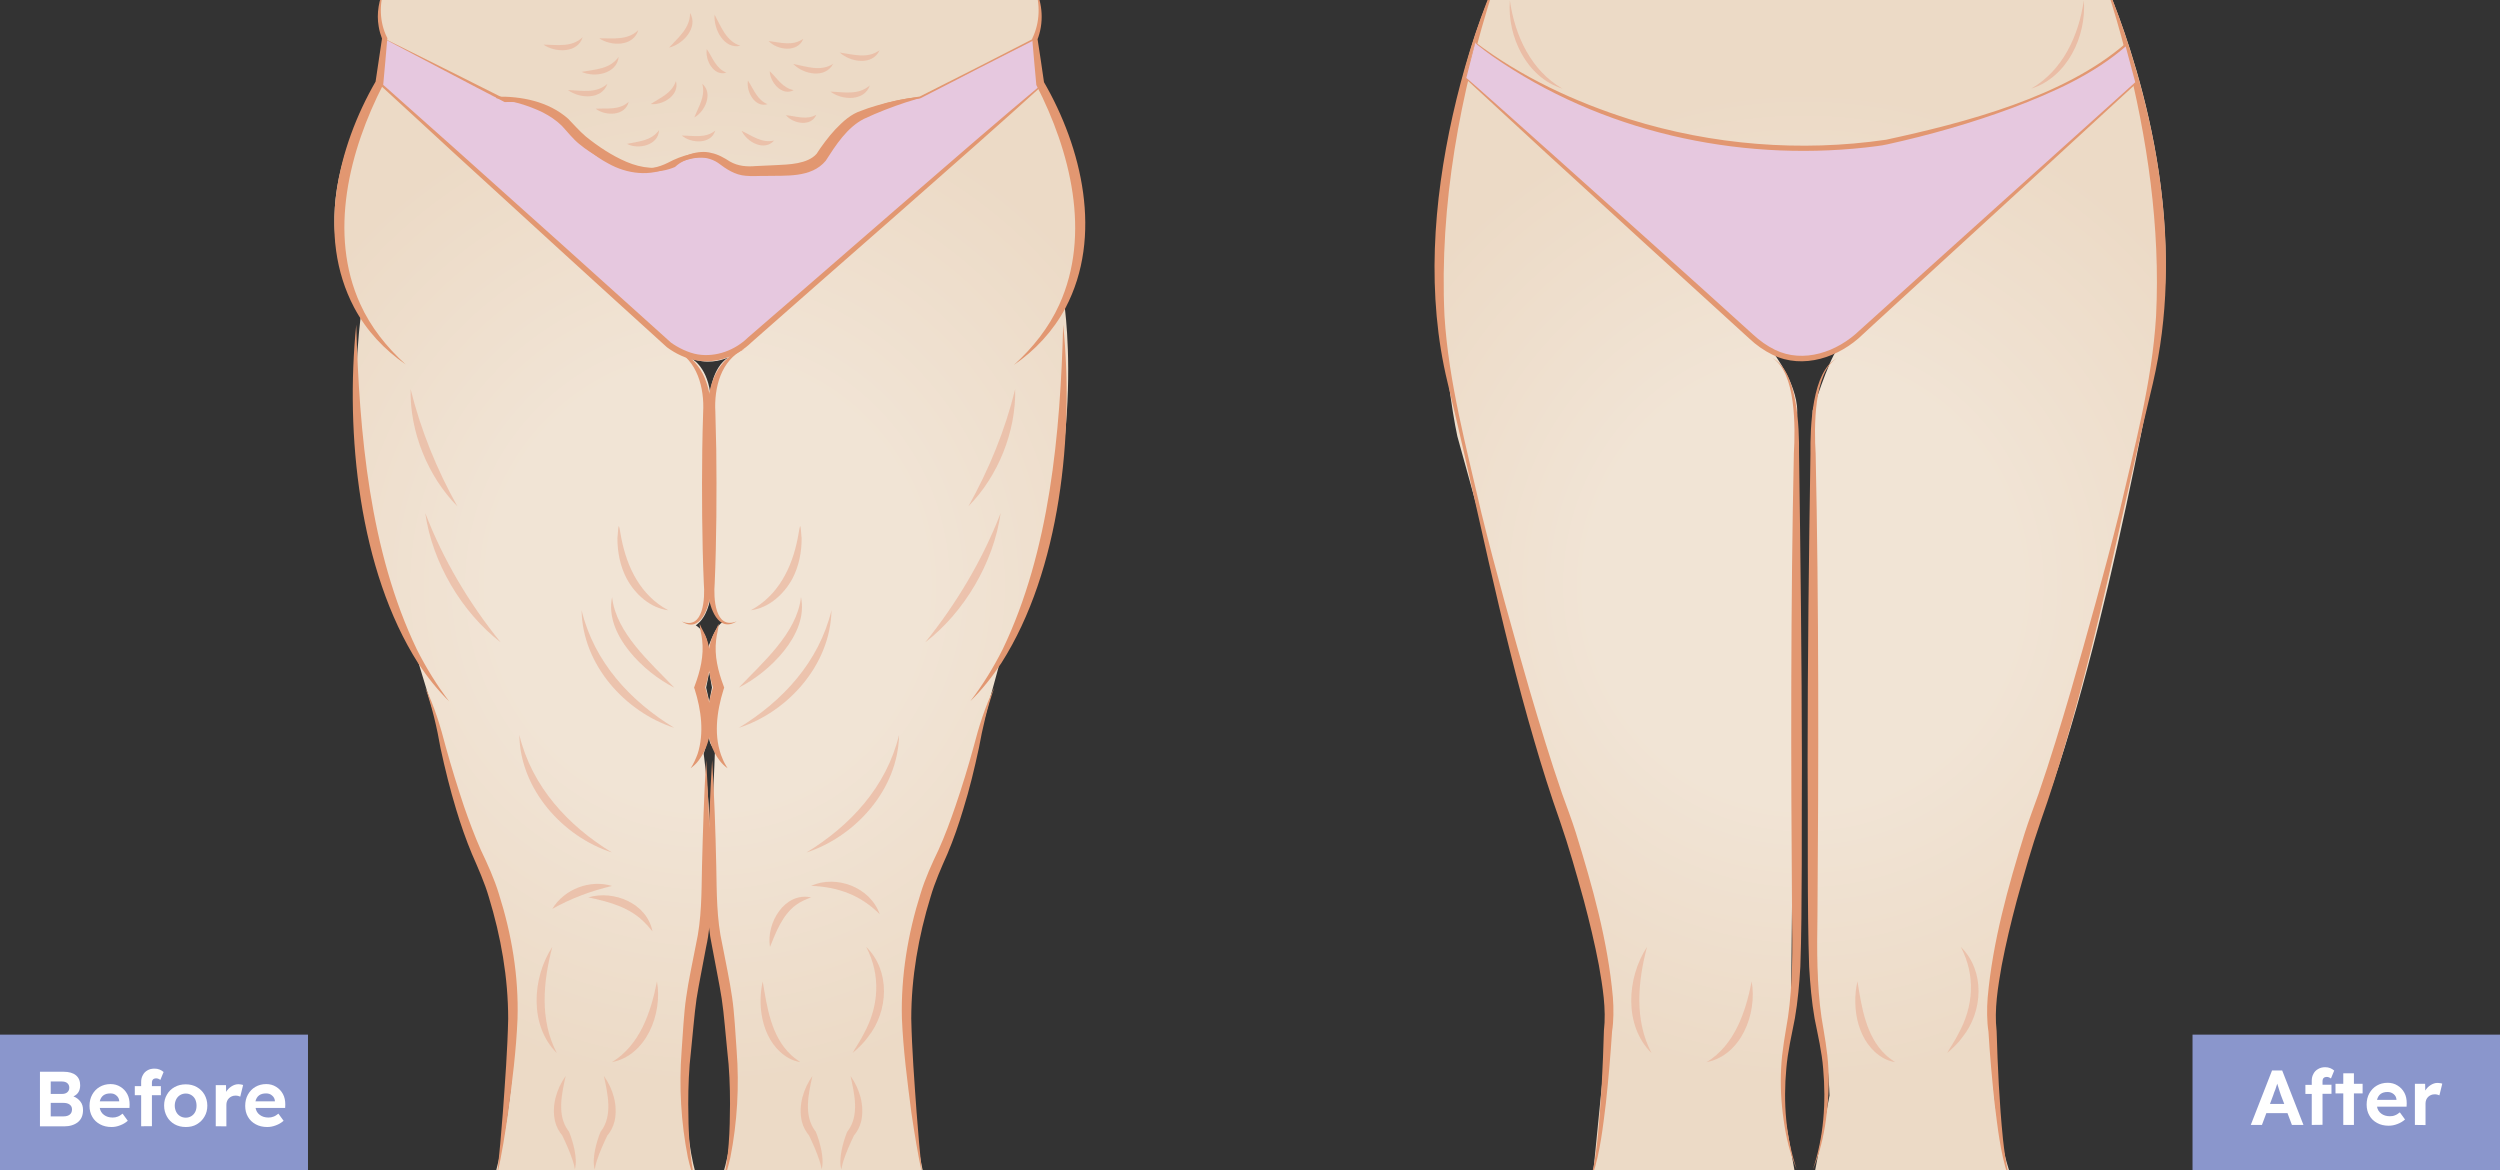 <svg xmlns="http://www.w3.org/2000/svg" xmlns:xlink="http://www.w3.org/1999/xlink" id="Layer_1" x="0px" y="0px" viewBox="0 0 1927 902" style="enable-background:new 0 0 1927 902;" xml:space="preserve"><rect x="0" y="0" width="1927" height="902" fill="#333333" stroke="none"/><style type="text/css">	.st0{fill-rule:evenodd;clip-rule:evenodd;fill:url(#SVGID_1_);}	.st1{fill-rule:evenodd;clip-rule:evenodd;fill:#E6C8DF;}	.st2{fill:#E29771;}	.st3{opacity:0.7;fill:#EAB59D;enable-background:new    ;}	.st4{fill-rule:evenodd;clip-rule:evenodd;fill:url(#SVGID_2_);}	.st5{opacity:0.8;fill:#EAB59D;enable-background:new    ;}	.st6{fill:#8A96CC;}	.st7{fill:#FFFFFF;}</style><g id="Layer_1_00000064323591808932562290000006324416670081100945_">			<radialGradient id="SVGID_1_" cx="545.413" cy="443.404" r="377.349" gradientTransform="matrix(1 0 0 -1.025 0 905.45)" gradientUnits="userSpaceOnUse">		<stop offset="0.439" style="stop-color:#F1E4D5"></stop>		<stop offset="1" style="stop-color:#ECDAC6"></stop>	</radialGradient>	<path class="st0" d="M801.7,65.9l-4.2-36c9.4-21,0-39.5,0-39.5h-500c-10.1,16.8-1.1,41.2-1.1,41.2l-4.1,32.9  c-68.5,106.9-13.9,175.7-13.9,175.7C257.5,417.9,320,502.4,320,502.4l20.8,68.5c1.7,35.6,45.1,137.7,45.1,137.7  c26,101.3-6.1,203.1-6.1,203.1h158.6c-25.2-75.1,6.8-211,6.8-211c40.5,140.4,9.7,211,9.7,211h158.3  c-30.8-143.5-7.1-193.9-7.1-193.9l45.7-138l19.5-71.5C842,371,820.2,233.1,820.2,233.1C857.5,143.1,801.7,65.9,801.7,65.9z   M546.8,629.9c-1.7-29.3-4.4-48.9-4.4-48.9c1.3-4.9,4.3-14.1,4.3-14.1c-0.9,6.7,4.4,11,4.4,11S548.4,659.2,546.8,629.9z M544.3,530  l2.4-12l2.1,12l-2.1,10.7L544.3,530z M545.6,499.7c0.2-12.4-9.3-17.7-9.3-17.7c9-5.9,11.1-20.4,11.1-20.4c-0.9,6.7,9.8,18,9.8,18  C552.1,480.9,545.6,499.7,545.6,499.7z M561.2,275.6c-12.1,7.8-13.8,26.9-13.8,26.9c-3.1-21.3-15-26.4-15-26.4  C544.3,281,555.4,278.1,561.2,275.6c1.3-0.8,2.7-1.5,4.3-2C565.5,273.6,563.9,274.6,561.2,275.6z"></path>	<g>		<path class="st1" d="M296.5,30l92.8,47.7c0,0,35.5-3.2,52.4,23.3c0,0,16.4,23.5,44,29.9c10.4,2.5,21.4,0.8,30.9-4.2   c10.9-5.7,30-12.5,44.2,0.4c0,0,4.5,8.4,32.4,4.9l28.2-3.5c0,0,11.8-0.4,18.6-17.1c0,0,8.5-28.6,69.2-36.3l88.3-45l5,36   l-229,199.8c0,0-27.1,23.1-57.8,0L293.4,64.5L296.5,30z"></path>		<path class="st2" d="M296.4,29.8c28.1,13.9,65.8,32.8,93.4,46.7l-0.7-0.1c8.2-0.5,16.4,0.4,24.3,2.7c9.9,2.8,19.2,8.2,26,16.3   c3.5,4.8,7.3,9.8,11.6,13.8c11.3,10.9,25.8,19.6,41.3,20.9c7.7,0.5,15.5-1.1,22.4-4.6c10.7-5.7,23.9-9.9,36-6.1   c4.1,1.2,7.9,3.5,11.1,6.4c1.3,1.9,3.7,3,5.9,3.7c12.3,3.5,25.4,0.6,37.9-0.6l15.5-1.8h0.1c6-0.6,11.3-5.2,14.5-10.5   c1.1-1.5,2.1-4,3-5.7c5.3-12.7,18.6-21.3,30.9-26.6c12.4-5.4,26.1-8.1,39.4-9.9c-0.9,0.4,44-22.3,44-22.3l44.1-22.6l0.9-0.4l0.1,1   l5.1,36c-54.4,49.6-169.8,149.8-224,197.8c-11.1,10.9-26.9,16.4-42.1,14c-8.4-1.5-16.2-5.2-23-10.2   c-49.5-44.8-117-106.5-166.2-151.6c0-0.2-55.3-50.8-55.4-51v-0.3L296.4,29.8L296.4,29.8z M296.6,30.2L294,64.5l-0.2-0.5l56,49.8   c49.8,44.5,117.8,105.5,167.3,150.2c5.5,4,13.5,8,20.9,9.2c14,2.2,28.5-3.2,38.6-13.1C629.8,214.4,749.1,109.8,801.8,66l-4.9-36   l1,0.5L753.7,53c-0.2,0.1-44.1,22.8-44.3,22.8c-13.1,1.8-26.7,4.7-38.8,10.2c-11.7,5.3-24.2,13.3-29.3,25.7   c-0.8,1.9-2,4.4-3.1,6.1c-3.7,6-9.4,11.1-16.7,12c0.9-0.1-15.6,2-15.3,2c-10.4,1.3-20.8,3.3-31.3,2.3c-5.5-0.6-11.9-1.5-15.6-6.4   l0.4,0.5c-12.2-11.2-29.9-6.8-43.2,0.4c-15.1,7.9-33.3,5.5-47.7-2.6c-10.9-5.8-20.5-14-28.1-24c-1.9-2.9-4.9-6.7-7.6-9.1   c-11.7-10.8-28.4-15-44.1-14.2C362,64.8,324,44.5,296.6,30.2L296.6,30.2z"></path>	</g>	<g>		<path class="st2" d="M296.5-9.5c-4.3,12.4-4.1,26.7,1.9,38.5l0.2,0.5l-0.1,0.6c-0.9,10.5-2.1,24.8-3.1,35   c-26.1,50.8-42.5,114.9-17.7,169.3c8,17.7,20.4,33.3,35,46.5c-16.2-11.1-30.3-26-39.8-44c-29-55.1-12.8-123.3,16.9-174.5l-0.4,1.2   c1.4-9.9,3.6-24.2,5.1-34.2l0.2,1.1c-1.2-3.3-2.3-6.7-2.8-10.1C290.1,10.5,292-0.4,296.5-9.5L296.5-9.5z"></path>		<path class="st2" d="M274.6,250.3c2.3,83.5,10.3,174.4,46.7,250.3c7.1,14,15.4,27.6,25,40.1c-9-8.8-17-18.9-24-29.5   C276.6,439.3,266.1,334.1,274.6,250.3L274.6,250.3z"></path>		<path class="st2" d="M327.8,530c7,14.4,11.8,30.1,15.8,45.7c4.3,15.5,9,30.8,14.1,46c3.9,11.3,8.1,22.5,12.9,33.4   c5.1,10.7,10.5,22.5,13.9,33.8c9.9,31.1,15.4,63.7,14.4,96.5c-1,24.2-4.1,48.6-7.3,72.5c-2.3,16-4.8,32-8.4,47.8   c1.7-16.1,3.2-32.1,4.4-48.2c1.7-23.9,3.6-48.2,4.1-72.1c0-31.9-5.6-63.5-14.9-93.9c-3.2-11.1-8.4-22.6-13-33.2   c-4.7-11.3-8.7-22.8-12.2-34.4c-4.7-15.5-8.6-31.3-12-47C336.8,560.7,333.1,545.1,327.8,530L327.8,530z"></path>	</g>	<g>		<path class="st2" d="M797.6-9.5c6.3,12.2,7.1,27.5,1.9,40.4l0.2-1.1c1.6,10.1,3.7,24.2,5.1,34.2l-0.4-1.2   c29.7,51.1,45.9,119.4,16.9,174.5c-9.5,17.9-23.6,32.9-39.8,44c14.6-13.2,27-28.8,35-46.5c24.8-54.5,8.4-118.5-17.7-169.3   c-1-10.2-2.2-24.7-3.1-35l-0.1-0.6l0.2-0.5C801.7,17.2,801.9,2.9,797.6-9.5L797.6-9.5z"></path>		<path class="st2" d="M819.5,250.3c8.5,83.7-2,189-47.6,260.7c-7.1,10.7-15,20.7-24,29.5c9.6-12.5,17.9-26,25-40.1   C809.2,424.8,817.3,333.9,819.5,250.3L819.5,250.3z"></path>		<path class="st2" d="M766.4,530c-5.4,15.3-9,30.8-11.9,46.7c-3.4,15.8-7.2,31.6-12,47c-3.5,11.7-7.5,23.3-12.2,34.4   c-4.7,10.6-9.8,22.1-13,33.2c-9.3,30.3-14.9,62-14.9,93.9c0.5,24,2.4,48.3,4.1,72.1c1.2,16.1,2.6,32.1,4.4,48.2   c-3.5-15.8-6-31.8-8.4-47.8c-3.1-24-6.3-48.4-7.3-72.5c-0.9-32.7,4.6-65.5,14.4-96.5c3.4-11.3,8.8-23.2,13.9-33.8   c4.9-10.9,9-22,12.9-33.4c5.2-15.2,9.9-30.5,14.1-46C754.5,560,759.4,544.4,766.4,530L766.4,530z"></path>	</g>	<path class="st2" d="M519.7,269.2c9.6,2.4,17.3,10,22,18.9c9.1,18.2,6.3,39.3,7.3,58.9c0.4,35.5,0.2,74.8-1.5,110.2  c-0.9,11.4-7.9,31.2-22,21.8c16.9,7,18-18.1,17-29.4c-1.4-32.6-1.6-70-1.2-102.7c0.2-9.7,0.3-19.6,0.7-29.3  C543,299.1,537.5,277.6,519.7,269.2L519.7,269.2z"></path>	<path class="st2" d="M539.3,480.8c1.5,4,4.1,7.5,5.4,11.6c4.5,12.6,2.6,26.6-1.6,39v-3c6.6,18.7,7.8,41.6-4.7,57.9  c-1.7,2.3-3.8,4.2-6,5.8c2.2-3.3,3.9-7.2,5.3-10.9c5.2-16.2,2.8-33.9-2.2-49.8L535,530l0.5-1.4c4.2-11.2,7.2-23.3,5.7-35.3  C540.9,489.1,539.3,485,539.3,480.8L539.3,480.8z"></path>	<path class="st2" d="M544.3,585.9c1.7,27.3,2.6,54.6,3.2,81.9c0.6,20.6,1.3,41.7-3.2,62c-2.1,11.8-5.6,28.5-7.4,40.1  c-1.7,11.6-3,28.6-4.3,40.5c-1.6,13.2-2.1,27.3-2.1,40.6c0.1,20.4,0.7,40.8,5.6,60.8c-2.5-6.4-4.4-13-5.9-19.7  c-5.3-26.9-6.9-54.7-4.8-82.2c0.9-12.2,1.7-29.1,3.5-41.1c1.6-12,5.2-28.5,7.5-40.5c4.5-19.9,4.3-40.1,4.7-60.4  C541.8,640.5,542.6,613.3,544.3,585.9L544.3,585.9z"></path>	<g>		<path class="st2" d="M573.6,269.2c-17.8,8.2-23.3,29.7-22.2,48.3c0.3,9.7,0.4,19.6,0.7,29.3c0.4,32.8,0.2,70.1-1.2,102.7   c-1,11.3,0.1,36.3,17,29.4c-14.2,9.2-21.1-10.5-22-21.8c-1.8-35.3-1.9-74.7-1.5-110.2c1-19.7-1.8-40.7,7.3-58.9   C556.2,279.3,563.9,271.6,573.6,269.2L573.6,269.2z"></path>		<path class="st2" d="M553.9,480.8c0,4.2-1.6,8.3-1.9,12.5c-1.5,12.1,1.5,24.1,5.7,35.3l0.5,1.4l-0.5,1.5c-5.3,17-8,36.7-0.7,53.5   c1,2.6,2.4,4.8,3.8,7.2c-2.2-1.6-4.3-3.6-6-5.8c-12.6-16.3-11.3-39.3-4.7-57.9v3c-4.2-12.4-6.1-26.4-1.6-39   C549.8,488.3,552.4,484.8,553.9,480.8L553.9,480.8z"></path>		<path class="st2" d="M548.9,585.9c1.7,27.3,2.6,54.6,3.2,81.9c0.4,20.3,0.2,40.5,4.7,60.4c2.3,12,5.8,28.4,7.5,40.5   c1.8,12,2.6,28.9,3.5,41.1c2.1,27.4,0.5,55.2-4.8,82.2c-1.5,6.7-3.4,13.3-5.9,19.7c4.9-19.9,5.5-40.4,5.6-60.8   c0-13.3-0.5-27.3-2.1-40.6c-1.3-11.9-2.5-28.8-4.3-40.5c-1.8-11.6-5.3-28.3-7.4-40.1c-4.4-20.3-3.8-41.3-3.2-62   C546.3,640.5,547.2,613.3,548.9,585.9L548.9,585.9z"></path>	</g>	<path class="st2" d="M382.4,74.5c19.5-0.4,40.3,3.6,55.5,17c4.5,4.6,8.6,9.4,13.5,13.6c9.5,7.7,20.3,14.9,31.6,19.7  c11.3,4.8,24.7,6.7,36.2,1.4c5.7-6,19.1-11.1,29.1-8.3c5.1,1,10,3.8,14.3,6.6c6.3,3.6,12.9,4.1,20,3.5c3.8-0.2,11.4-0.6,15.2-0.7  c10.2-0.5,24.6-0.8,31.6-8.7c3.3-5.2,9.3-13.4,14.5-18.9c5.8-6,11.9-11.8,20.1-14.4c2.1-0.9,7.7-2.8,10.9-3.7  c11.2-3.4,22.7-5.8,34.3-6.9l0.1,0.8c-3.7,1.1-7.4,2.2-11.1,3.4c-10.9,3.6-21.8,7.8-32.2,12.7c-13,6.5-21.8,20.3-29.6,32.4  c-11.1,13.3-30.9,11.2-46.1,11.6c-4.8-0.1-10.5,0.4-15.4-0.1c-8.4-0.6-15-5.1-21.5-10c-10.1-6.7-24.3-5.1-33.1,3.2  c-12.3,5.3-26.2,4.2-38.8,0.6c-12.6-3.8-24.6-9.7-34.9-18.2c-5.1-4.1-9.1-9.4-13.5-14.1c-4.2-4.2-9.4-7.6-14.8-10.4  c-11.1-5.4-23.4-8.8-35.9-11L382.4,74.5L382.4,74.5z"></path>	<path class="st3" d="M519.7,561c-37.9-12.2-70.8-48.8-71.4-90.6C458,510.4,485.9,540.4,519.7,561L519.7,561z"></path>	<path class="st3" d="M471.7,657.1c-37.9-12.2-70.8-48.8-71.4-90.6C410,606.4,437.9,636.5,471.7,657.1L471.7,657.1z"></path>	<path class="st3" d="M621.6,657.1c33.8-20.6,61.7-50.7,71.4-90.6C692.3,608.4,659.4,644.8,621.6,657.1L621.6,657.1z"></path>	<path class="st3" d="M519.7,530c-23-11.4-54-41-47.9-69.7C474.9,488.1,501.5,510.7,519.7,530L519.7,530z"></path>	<path class="st3" d="M569.5,561c33.8-20.6,61.7-50.7,71.4-90.6C640.2,512.3,607.4,548.8,569.5,561L569.5,561z"></path>	<path class="st3" d="M569.5,530c18.2-19.3,44.7-41.8,47.9-69.7C623.5,489,592.5,518.6,569.5,530L569.5,530z"></path>	<path class="st3" d="M515.1,470.4c-13.8-1.7-25.7-12.4-32.2-24.7c-4.9-9.4-7-20.2-7-30.7c1-12.4,0.8-12.7,3-0.3  C483.4,437.8,493.9,459,515.1,470.4L515.1,470.4z"></path>	<path class="st3" d="M578.7,470.4c21.1-11.4,31.7-32.6,36.2-55.6c2.1-12.2,2-12.3,3,0.3c0,10.6-2.1,21.3-7,30.7  C604.4,458,592.6,468.7,578.7,470.4L578.7,470.4z"></path>	<path class="st3" d="M425.7,700.6c9.1-15.3,29.3-22.9,46-17.7C455.4,686.8,440.5,692.3,425.7,700.6L425.7,700.6z"></path>	<path class="st3" d="M453.5,691.7c19.4-5.8,45.1,4.4,49.4,26.1c-1.8-1.8-3.1-3.9-5-5.6C486.3,699.5,469.7,695.1,453.5,691.7  L453.5,691.7z"></path>	<path class="st3" d="M593.5,729.9c-3.1-18.5,11.4-42.5,31.7-38.2c-4.3,1.6-8.3,3.4-11.6,5.8C603.1,705.3,598.4,717.9,593.5,729.9  L593.5,729.9z"></path>	<path class="st3" d="M625.2,682.8c19.4-8.7,45.6,1,52.9,21.9C663,689.7,645.9,683.7,625.2,682.8L625.2,682.8z"></path>	<path class="st3" d="M425.7,729.9c-7.1,27.1-9.8,56.3,3.5,81.8C407.9,790.7,410.1,753.7,425.7,729.9L425.7,729.9z"></path>	<path class="st3" d="M667.7,729.9c18.8,18.4,17.2,49.6,1.3,69.5c-3.2,4.5-7.6,8.7-11.8,12.2c2.7-4.8,6-9.5,8.4-14.4  C677.5,775.9,679.1,751.9,667.7,729.9L667.7,729.9z"></path>	<path class="st3" d="M587.9,756.5c3.4,20.2,6.5,42.3,21.9,56.7c2.1,2,4.6,3.7,7.1,5.5c-3-0.5-6-1.5-8.8-3  C588.4,804.6,583.1,777.6,587.9,756.5L587.9,756.5z"></path>	<path class="st3" d="M506.4,756.5c4.4,25-8.3,57.1-34.7,62.2C493.3,805.4,501.6,780.6,506.4,756.5L506.4,756.5z"></path>	<path class="st3" d="M327.8,395.5c14,36.4,33.8,69.5,58.1,99.6C355.9,472,333.2,433.6,327.8,395.5L327.8,395.5z"></path>	<path class="st3" d="M316.5,299.9c7.9,31.9,20.1,61.8,36,90.3C329.8,367.3,315.7,332.5,316.5,299.9L316.5,299.9z"></path>	<path class="st3" d="M771.3,395.5c-5.4,38.2-28.1,76.5-58.1,99.6C737.4,465,757.2,431.8,771.3,395.5L771.3,395.5z"></path>	<path class="st3" d="M782.5,299.9c0.8,32.6-13.3,67.4-36,90.3C762.4,361.6,774.7,331.8,782.5,299.9L782.5,299.9z"></path>	<path class="st3" d="M436,829.4c-3,13.8-6.9,30.3,2.2,42.4l0.4,0.5c1.9,4.7,3.3,9.4,4.3,14.3c0.9,4.8,1.5,9.9,0.2,14.8  c-0.3-2.5-1-4.7-1.7-7c-2.2-6.7-5.1-13.1-8.1-19.4l0.5,0.7c-2.9-3.3-5-7.3-6-11.5C425.1,852.1,429,839.3,436,829.4L436,829.4z"></path>	<path class="st3" d="M465.5,829.4c7,9.8,10.9,22.6,8.2,34.9c-1,4.2-3.1,8.2-6,11.5l0.5-0.7c-3,6.3-5.9,12.7-8.1,19.4  c-0.7,2.3-1.3,4.5-1.7,7c-1.3-4.8-0.7-9.9,0.2-14.8c1-4.9,2.4-9.6,4.3-14.3l0.4-0.5C472.4,859.7,468.4,843.2,465.5,829.4  L465.5,829.4z"></path>	<path class="st3" d="M626.2,829.4c-3,13.8-6.9,30.3,2.2,42.4l0.4,0.5c1.9,4.7,3.3,9.4,4.3,14.3c0.9,4.8,1.5,9.9,0.2,14.8  c-0.3-2.5-1-4.7-1.7-7c-2.2-6.7-5.1-13.1-8.1-19.4l0.5,0.7c-2.9-3.3-5-7.3-6-11.5C615.3,852.1,619.2,839.3,626.2,829.4L626.2,829.4  z"></path>	<path class="st3" d="M655.6,829.4c7,9.8,10.9,22.6,8.2,34.9c-1,4.2-3.1,8.2-6,11.5l0.5-0.7c-3,6.3-5.9,12.7-8.1,19.4  c-0.7,2.3-1.3,4.5-1.7,7c-1.3-4.8-0.7-9.9,0.2-14.8c1-4.9,2.4-9.6,4.3-14.3l0.4-0.5C662.6,859.7,658.6,843.2,655.6,829.4  L655.6,829.4z"></path>	<path class="st3" d="M448.3,55.4c10.7-2,21.7-2,28.6-11.6C475.5,57,458.3,60,448.3,55.4L448.3,55.4z"></path>	<path class="st3" d="M515.7,36.7c7.4-8.1,16.2-15,16.2-26.7C538.5,21.3,526.4,34.2,515.7,36.7L515.7,36.7z"></path>	<path class="st3" d="M550.8,11.3c5.3,9.7,8.9,20.4,19.9,24C558.1,38.2,549.9,22.5,550.8,11.3L550.8,11.3z"></path>	<path class="st3" d="M611.4,49.3c10.7,2,21,6.1,30.8-0.1C636.1,60.9,619.1,57.3,611.4,49.3L611.4,49.3z"></path>	<path class="st3" d="M592.4,31.6c9.6,1.2,18.4,4.1,26.8-1.7C614.9,40.8,599.2,38.8,592.4,31.6L592.4,31.6z"></path>	<path class="st3" d="M483.2,110.9c9.5-2,18.7-2.3,24.8-10.6C507.5,112.1,492,115.5,483.2,110.9L483.2,110.9z"></path>	<path class="st3" d="M544.8,37.8c4.8,7.2,7,14.8,15.1,18.2C550.3,59.1,543.3,46.5,544.8,37.8L544.8,37.8z"></path>	<path class="st3" d="M576.5,62.1c4.8,7.2,7,14.8,15.1,18.2C582,83.3,575,70.7,576.5,62.1L576.5,62.1z"></path>	<path class="st3" d="M605.8,88.8c8.4,0.8,15.6,3.9,23.4-0.3C625.2,98,611.3,95.4,605.8,88.8L605.8,88.8z"></path>	<path class="st3" d="M593.3,54.8c6.1,6,9.9,12.9,18.5,14.7C602.9,74.4,593.5,63.6,593.3,54.8L593.3,54.8z"></path>	<path class="st3" d="M418.9,34.4c10.8,0.1,21.7,2.3,30.2-5.7C445.3,41.2,427.9,40.7,418.9,34.4L418.9,34.4z"></path>	<path class="st3" d="M647.3,40.5c10.7,1.5,21.3,5,30.7-1.8C672.6,50.8,655.4,48,647.3,40.5L647.3,40.5z"></path>	<path class="st3" d="M437.8,69.4c10.8,0.4,21.6,2.9,30.4-4.8C463.9,77.1,446.6,76.1,437.8,69.4L437.8,69.4z"></path>	<path class="st3" d="M640.1,70.6c10.8,0.4,21.6,2.9,30.4-4.8C666.2,78.4,648.8,77.3,640.1,70.6L640.1,70.6z"></path>	<path class="st3" d="M461.9,29.5c10.8-0.1,21.7,1.8,30.1-6.3C488.3,36,470.9,35.8,461.9,29.5L461.9,29.5z"></path>	<path class="st3" d="M459.1,83.8c9.3-0.5,18.1,1.2,25.5-5.3C481.9,89.6,466.6,89.6,459.1,83.8L459.1,83.8z"></path>	<path class="st3" d="M571.7,100.9c8.5,4,15.5,9.6,25,7.4C589.3,116.9,575.7,109.6,571.7,100.9L571.7,100.9z"></path>	<path class="st3" d="M501.6,80.2c7.8-5.2,16.2-8.3,19.4-17.7C524.1,73.3,510.9,81.3,501.6,80.2L501.6,80.2z"></path>	<path class="st3" d="M535.2,90.5c3.5-8.9,8.7-16.3,6.1-25.9C549.9,71.8,543.5,86,535.2,90.5L535.2,90.5z"></path>	<path class="st3" d="M525.5,104.5c9.3,0,18,2.3,25.8-3.8C548,111.5,532.7,110.6,525.5,104.5L525.5,104.5z"></path>			<radialGradient id="SVGID_2_" cx="1390.103" cy="56.537" r="374.07" gradientTransform="matrix(1 0 0 1.025 0 393.061)" gradientUnits="userSpaceOnUse">		<stop offset="0.439" style="stop-color:#F1E4D5"></stop>		<stop offset="1" style="stop-color:#ECDAC6"></stop>	</radialGradient>	<path class="st4" d="M1151.1-9.5h473.2c0,0,59.1,131.3,41.8,259.8c0,0-41.6,245.9-93.6,380.9l-30.8,98.6c0,0-19.4,99.5,10,181.7  h-154.4l12.9-67.1c0,0-0.7-33.7-9.4-65.8l-3.6-462.1c0,0,11.9-37.9,19-47.3c0,0-13.7,12.9-50.1,1.7c0,0,22.1,27.9,18.9,51  l-4.6,465.7c0,0-11,44.6-4.9,72l9.4,51.9h-157.6l13-131.1c0,0-11.3-99.3-40.7-168.8l-76.3-275.4  C1123.3,336.3,1081.7,147.8,1151.1-9.5z"></path>	<path class="st2" d="M1151.4-9.3c-26,81.3-42,167-38,252.7c3.2,51.4,17,101.7,28.4,151.7c11.3,45.9,24.1,91.4,37.2,136.8  c7.8,26.5,16,53.6,25,79.7c3.3,9.3,7.8,21,10.7,30.4c12.8,41.3,24.6,83.2,28.5,126.6c0.7,8.3,0.6,19.2-0.6,26.2  c-1.2,18.7-2.8,37.2-4.8,55.7c-2.3,18.4-4.3,37.2-10.1,55l-0.8-0.3c2.3-8.5,3.5-18.5,4.5-27.4c2.8-27.7,4.1-55.5,4.9-83.4  c1.9-16.7-1-34-3.9-50.5c-3.2-16.7-7.2-33.4-11.6-49.9c-5.7-20.6-11.5-41.2-18.5-61.4c-7.1-20-13.8-41.2-19.7-61.6  c-26.7-90.9-44.5-184.1-66.8-276.1c-16.4-67.5-11.1-138.9,4-206.2c7.6-33.7,17.6-66.8,30.8-98.6L1151.4-9.3L1151.4-9.3z"></path>	<path class="st2" d="M1624.7-9.6c37.7,95.3,58.4,203.2,34.8,304.8c-22.3,92-40.1,185.3-66.8,276.1c-5.9,20.3-12.6,41.6-19.7,61.6  c-7,20.2-12.8,40.8-18.5,61.4c-4.4,16.5-8.4,33.2-11.6,49.9c-2.9,16.6-5.8,33.9-3.9,50.5c0.8,27.8,2.1,55.7,4.9,83.4  c1,8.7,2.2,18.9,4.5,27.4l-0.8,0.3c-5.8-17.7-7.8-36.5-10.1-55c-2-18.5-3.7-37.1-4.8-55.7c-1.2-7.2-1.3-17.9-0.6-26.2  c3.9-43.3,15.7-85.3,28.5-126.6c3-9.5,7.4-21.1,10.7-30.4c9-26.1,17.2-53.2,25-79.7c13-45.4,25.8-90.9,37.2-136.8  c11.5-50,25.3-100.2,28.4-151.7c3.4-68.5-6.7-137.1-23.6-203.3c-4.2-16.6-9-33.1-14.4-49.4L1624.7-9.6L1624.7-9.6z"></path>	<path class="st2" d="M1366.1,276c19.6,9.9,20.8,53.7,20.6,73.6c1.1,75.7,2.1,161.2,2.2,237.3c-0.3,45.5,0.4,113.4-1.2,158.3  c-0.8,13.2-1.9,26.5-4.2,39.7c-2.5,12.9-5.5,25.6-6.6,38.7c-2.4,25.9-0.5,52.9,8,77.7c-5.3-12.1-8.3-25.1-10.1-38.2  c-1.9-13.1-2.6-26.4-1.9-39.8c0.6-13.2,3.2-26.3,5.3-39.4c3.7-25.5,3.5-52.7,3.1-78.5c-0.9-116.1-1.1-240.2,1.4-356  C1383.9,329.8,1384.4,286.8,1366.1,276L1366.1,276z"></path>	<path class="st2" d="M1416.1,276c-18.3,10.7-17.8,54.1-16.6,73.6c2.5,115.8,2.3,240,1.4,356c-0.4,25.8-0.6,53,3.1,78.5  c2.1,13,4.7,26.1,5.3,39.4c0.7,13.3,0,26.6-1.9,39.8c-1.8,13.1-4.9,26.1-10.1,38.2c8.5-24.7,10.3-51.8,8-77.7  c-1-13.1-4.1-25.9-6.6-38.7c-2.3-13.1-3.4-26.4-4.2-39.7c-1.6-44.7-0.8-113-1.2-158.3c0-76.2,1-161.5,2.2-237.3  C1395.3,329.4,1396.5,286.1,1416.1,276L1416.1,276z"></path>	<path class="st3" d="M1269.5,729.9c-7.1,27.1-9.8,56.3,3.5,81.8C1251.6,790.7,1253.9,753.7,1269.5,729.9L1269.5,729.9z"></path>	<path class="st3" d="M1511.4,729.9c18.8,18.4,17.2,49.6,1.3,69.5c-3.2,4.5-7.6,8.7-11.8,12.2c2.7-4.8,6-9.5,8.4-14.4  C1521.3,775.9,1522.9,751.9,1511.4,729.9L1511.4,729.9z"></path>	<path class="st3" d="M1431.7,756.5c3.4,20.2,6.5,42.3,21.9,56.7c2.1,2,4.6,3.7,7.1,5.5c-3-0.5-6-1.5-8.8-3  C1432.2,804.6,1426.9,777.6,1431.7,756.5L1431.7,756.5z"></path>	<path class="st3" d="M1350.2,756.5c4.4,25-8.3,57.1-34.7,62.2C1337,805.4,1345.4,780.6,1350.2,756.5L1350.2,756.5z"></path>	<path class="st5" d="M1163.8,0.3c3.9,27.3,16.3,54,40.5,68C1176.9,59.8,1161.6,28.3,1163.8,0.3L1163.8,0.3z"></path>	<path class="st5" d="M1606.2,0.3c2.2,28-13.1,59.4-40.5,68C1589.9,54.3,1602.3,27.6,1606.2,0.3L1606.2,0.3z"></path>	<g>		<path class="st1" d="M1137.1,32.6c0,0,120.3,102.5,312.2,77.7c0,0,133.7-25,189.4-76l7.8,29.2l-213.4,193.9c0,0-42.8,42.6-85.6,0   L1129.5,60L1137.1,32.6z"></path>		<path class="st2" d="M1137,32.4c35.8,27.1,77,46.2,119.4,59.6c63.6,19.8,131.6,25.3,197.4,15.7c60.5-13.1,137.7-33,185.2-74.7   l0.3,1l7.9,29.2l0.1,0.4L1647,64c-50.4,46.3-153.9,141.4-203.2,186.4l-7.8,7.2c-18,17.7-46.2,27.5-69.8,15.8   c-6.6-3.2-12.6-7.5-17.8-12.4c-45.1-40.9-111.6-101.8-156.7-143.1c-0.1-0.2-62.5-57.6-62.6-57.8l0.1-0.3L1137,32.4L1137,32.4z    M1137.2,32.8l-7,27.4c-1.8-2.5,63.8,56.5,63.3,55.9c45.7,40.8,112.6,100.8,157.8,141.8c5.1,4.7,10.7,8.7,16.8,11.7   c22.1,10.8,48.1,1.6,65.2-14.9l7.9-7.1c49.1-44.5,154.7-139.3,205-184.5L1646,64l-7.8-29.2l1.1,0.3c-25.5,22.4-57,36.2-88.2,48.1   c-31.5,11.7-63.8,20.9-96.5,28.1c-4.6,1.1-11.9,1.8-16.7,2.4c-99.7,10.9-204.1-12.3-287.4-70.3c-4-2.8-8-5.8-11.8-8.9l-0.8-0.7   l-0.4-0.3C1137.2,33,1137.3,33,1137.2,32.8L1137.2,32.8z"></path>	</g></g><g>	<rect x="-6" y="797.5" class="st6" width="243.4" height="110.5"></rect>	<g>		<g>			<path class="st7" d="M30.8,868.1v-42h18.1c4.2,0,7.4,0.9,9.6,2.7c2.2,1.8,3.3,4.4,3.3,7.7c0,4.2-1.7,7-5.2,8.6    c2.2,0.8,4,2.2,5.4,4s2,4,2,6.5c0,4.1-1.3,7.2-4,9.4c-2.7,2.1-6.2,3.2-10.6,3.2H30.8V868.1z M39.1,843.2h8.8c1.6,0,3-0.4,4-1.3    c1-0.9,1.5-2,1.5-3.5s-0.5-2.6-1.5-3.5s-2.5-1.3-4.5-1.3h-8.3V843.2z M39.1,860.5h10c2,0,3.6-0.5,4.7-1.4c1.1-0.9,1.7-2.2,1.7-4    c0-1.6-0.6-2.8-1.8-3.7s-2.8-1.3-4.9-1.3h-9.7V860.5z"></path>			<path class="st7" d="M86,868.7c-3.4,0-6.4-0.7-8.9-2.1c-2.6-1.4-4.6-3.3-6-5.8c-1.4-2.4-2.1-5.2-2.1-8.4c0-3.3,0.7-6.2,2.1-8.7    s3.3-4.5,5.7-5.9c2.4-1.4,5.2-2.2,8.4-2.2c2.8,0,5.4,0.7,7.6,2.1c2.3,1.4,4,3.2,5.3,5.6c1.3,2.4,1.8,5.1,1.8,8.1l-0.1,2.6H76.9    c0.4,2.3,1.5,4.1,3.3,5.4c1.7,1.3,4,2,6.6,2c1.4,0,2.7-0.2,3.9-0.7c1.2-0.4,2.4-1.2,3.8-2.3l4,5.5c-1.7,1.5-3.7,2.7-5.9,3.5    C90.4,868.3,88.2,868.7,86,868.7z M85.1,842.8c-4.5,0-7.2,2-8.2,6.1h15v-0.2c-0.1-1.7-0.8-3.1-2.1-4.2    C88.5,843.3,87,842.8,85.1,842.8z"></path>			<path class="st7" d="M108.8,868.1v-23.9h-4.9v-7h4.9V834c0-2,0.4-3.7,1.3-5.3c0.8-1.6,2-2.8,3.6-3.7c1.5-0.9,3.3-1.3,5.4-1.3    c1.4,0,2.7,0.2,3.9,0.7c1.2,0.5,2.2,1.1,3.1,1.9l-2.5,6.1c-0.5-0.4-1-0.6-1.6-0.9c-0.5-0.2-1.1-0.3-1.5-0.3    c-2.3,0-3.4,1.1-3.4,3.4v2.6h6.9v7h-6.9v23.9L108.8,868.1L108.8,868.1z"></path>			<path class="st7" d="M143.2,868.7c-3.2,0-6.1-0.7-8.6-2.1s-4.5-3.4-5.9-5.9c-1.4-2.5-2.2-5.3-2.2-8.5s0.7-6,2.2-8.5    c1.4-2.5,3.4-4.4,5.9-5.8s5.4-2.1,8.6-2.1c3.2,0,6,0.7,8.5,2.1s4.5,3.4,5.9,5.8c1.4,2.5,2.2,5.3,2.2,8.5s-0.7,6-2.2,8.5    c-1.4,2.5-3.4,4.4-5.9,5.9S146.4,868.7,143.2,868.7z M143.2,861.5c1.6,0,3-0.4,4.3-1.2s2.3-1.9,3-3.3c0.7-1.4,1-3,1-4.8    s-0.4-3.4-1-4.8c-0.7-1.4-1.7-2.5-3-3.3s-2.7-1.2-4.3-1.2s-3.1,0.4-4.4,1.2c-1.3,0.8-2.3,1.9-3,3.3c-0.7,1.4-1.1,3-1.1,4.8    s0.4,3.4,1.1,4.8c0.7,1.4,1.7,2.5,3,3.3S141.6,861.5,143.2,861.5z"></path>			<path class="st7" d="M166.3,868.1v-31.7h7.9l0.1,5.2c1-1.7,2.4-3.1,4.1-4.2c1.7-1.1,3.5-1.7,5.4-1.7c0.7,0,1.4,0.1,2,0.2    c0.6,0.1,1.1,0.2,1.6,0.4l-2.2,9c-0.4-0.2-1-0.4-1.7-0.6c-0.7-0.2-1.4-0.2-2-0.2c-2,0-3.6,0.7-5,2c-1.3,1.3-2,3-2,5.1v16.6    L166.3,868.1L166.3,868.1z"></path>			<path class="st7" d="M206,868.7c-3.4,0-6.4-0.7-8.9-2.1c-2.6-1.4-4.6-3.3-6-5.8c-1.4-2.4-2.1-5.2-2.1-8.4c0-3.3,0.7-6.2,2.1-8.7    s3.3-4.5,5.7-5.9s5.2-2.2,8.4-2.2c2.8,0,5.4,0.7,7.6,2.1c2.3,1.4,4,3.2,5.3,5.6c1.3,2.4,1.8,5.1,1.8,8.1l-0.1,2.6H197    c0.4,2.3,1.5,4.1,3.3,5.4c1.7,1.3,4,2,6.6,2c1.4,0,2.7-0.2,3.9-0.7c1.2-0.4,2.4-1.2,3.8-2.3l4,5.5c-1.7,1.5-3.7,2.7-5.9,3.5    C210.4,868.3,208.2,868.7,206,868.7z M205.1,842.8c-4.5,0-7.2,2-8.2,6.1h15v-0.2c-0.1-1.7-0.8-3.1-2.1-4.2    C208.5,843.3,207,842.8,205.1,842.8z"></path>		</g>	</g></g><g>	<rect x="1690" y="797.5" class="st6" width="243.4" height="110.5"></rect>	<g>		<g>			<path class="st7" d="M1734.9,867.1l16.4-42h7.8l16.4,42h-8.9l-3.4-9.1h-16.3l-3.4,9.1H1734.9z M1752.2,844.2l-2.5,6.7h11    l-2.6-6.8c-0.2-0.6-0.5-1.4-0.8-2.4s-0.7-2-1-3.2c-0.4-1.1-0.7-2.2-1-3.2c-0.5,1.5-1,3-1.5,4.6    C1753.1,841.5,1752.6,842.9,1752.2,844.2z"></path>			<path class="st7" d="M1781.9,867.1v-23.9h-4.9v-7h4.9V833c0-2,0.4-3.7,1.3-5.3c0.8-1.6,2-2.8,3.6-3.7c1.5-0.9,3.3-1.4,5.4-1.4    c1.4,0,2.7,0.2,3.9,0.7c1.2,0.5,2.2,1.1,3.1,1.9l-2.5,6.1c-0.5-0.4-1-0.6-1.6-0.9c-0.5-0.2-1-0.3-1.5-0.3c-2.3,0-3.4,1.1-3.4,3.4    v2.6h6.9v7h-6.9V867L1781.9,867.1L1781.9,867.1z"></path>			<path class="st7" d="M1806.2,867.1v-24.3h-6v-7.4h6v-8.1h8.2v8.1h6.7v7.4h-6.7v24.3H1806.2z"></path>			<path class="st7" d="M1841.2,867.7c-3.4,0-6.4-0.7-8.9-2.1c-2.6-1.4-4.6-3.3-6-5.8c-1.4-2.4-2.1-5.2-2.1-8.4    c0-3.3,0.7-6.2,2.1-8.7s3.3-4.5,5.7-5.9c2.4-1.4,5.2-2.2,8.4-2.2c2.8,0,5.4,0.7,7.6,2.1c2.3,1.4,4,3.2,5.3,5.6    c1.3,2.4,1.8,5.1,1.8,8.1l-0.1,2.6h-22.8c0.4,2.3,1.5,4.1,3.3,5.4c1.7,1.3,4,2,6.6,2c1.4,0,2.8-0.2,3.9-0.7    c1.2-0.4,2.4-1.2,3.8-2.3l4,5.5c-1.7,1.5-3.7,2.7-5.9,3.5C1845.6,867.3,1843.4,867.7,1841.2,867.7z M1840.4,841.7    c-4.5,0-7.2,2-8.2,6.1h15v-0.2c-0.1-1.7-0.8-3.1-2.1-4.2C1843.8,842.3,1842.2,841.7,1840.4,841.7z"></path>			<path class="st7" d="M1861.4,867.1v-31.7h7.9l0.1,5.2c1-1.7,2.4-3.1,4.1-4.2c1.7-1.1,3.5-1.7,5.4-1.7c0.7,0,1.4,0.1,2,0.2    c0.6,0.1,1.2,0.2,1.6,0.4l-2.2,9c-0.4-0.2-1-0.4-1.7-0.6c-0.7-0.2-1.4-0.2-2-0.2c-2,0-3.6,0.7-5,2c-1.3,1.3-2,3-2,5.1v16.6    L1861.4,867.1L1861.4,867.1z"></path>		</g>	</g></g></svg>
